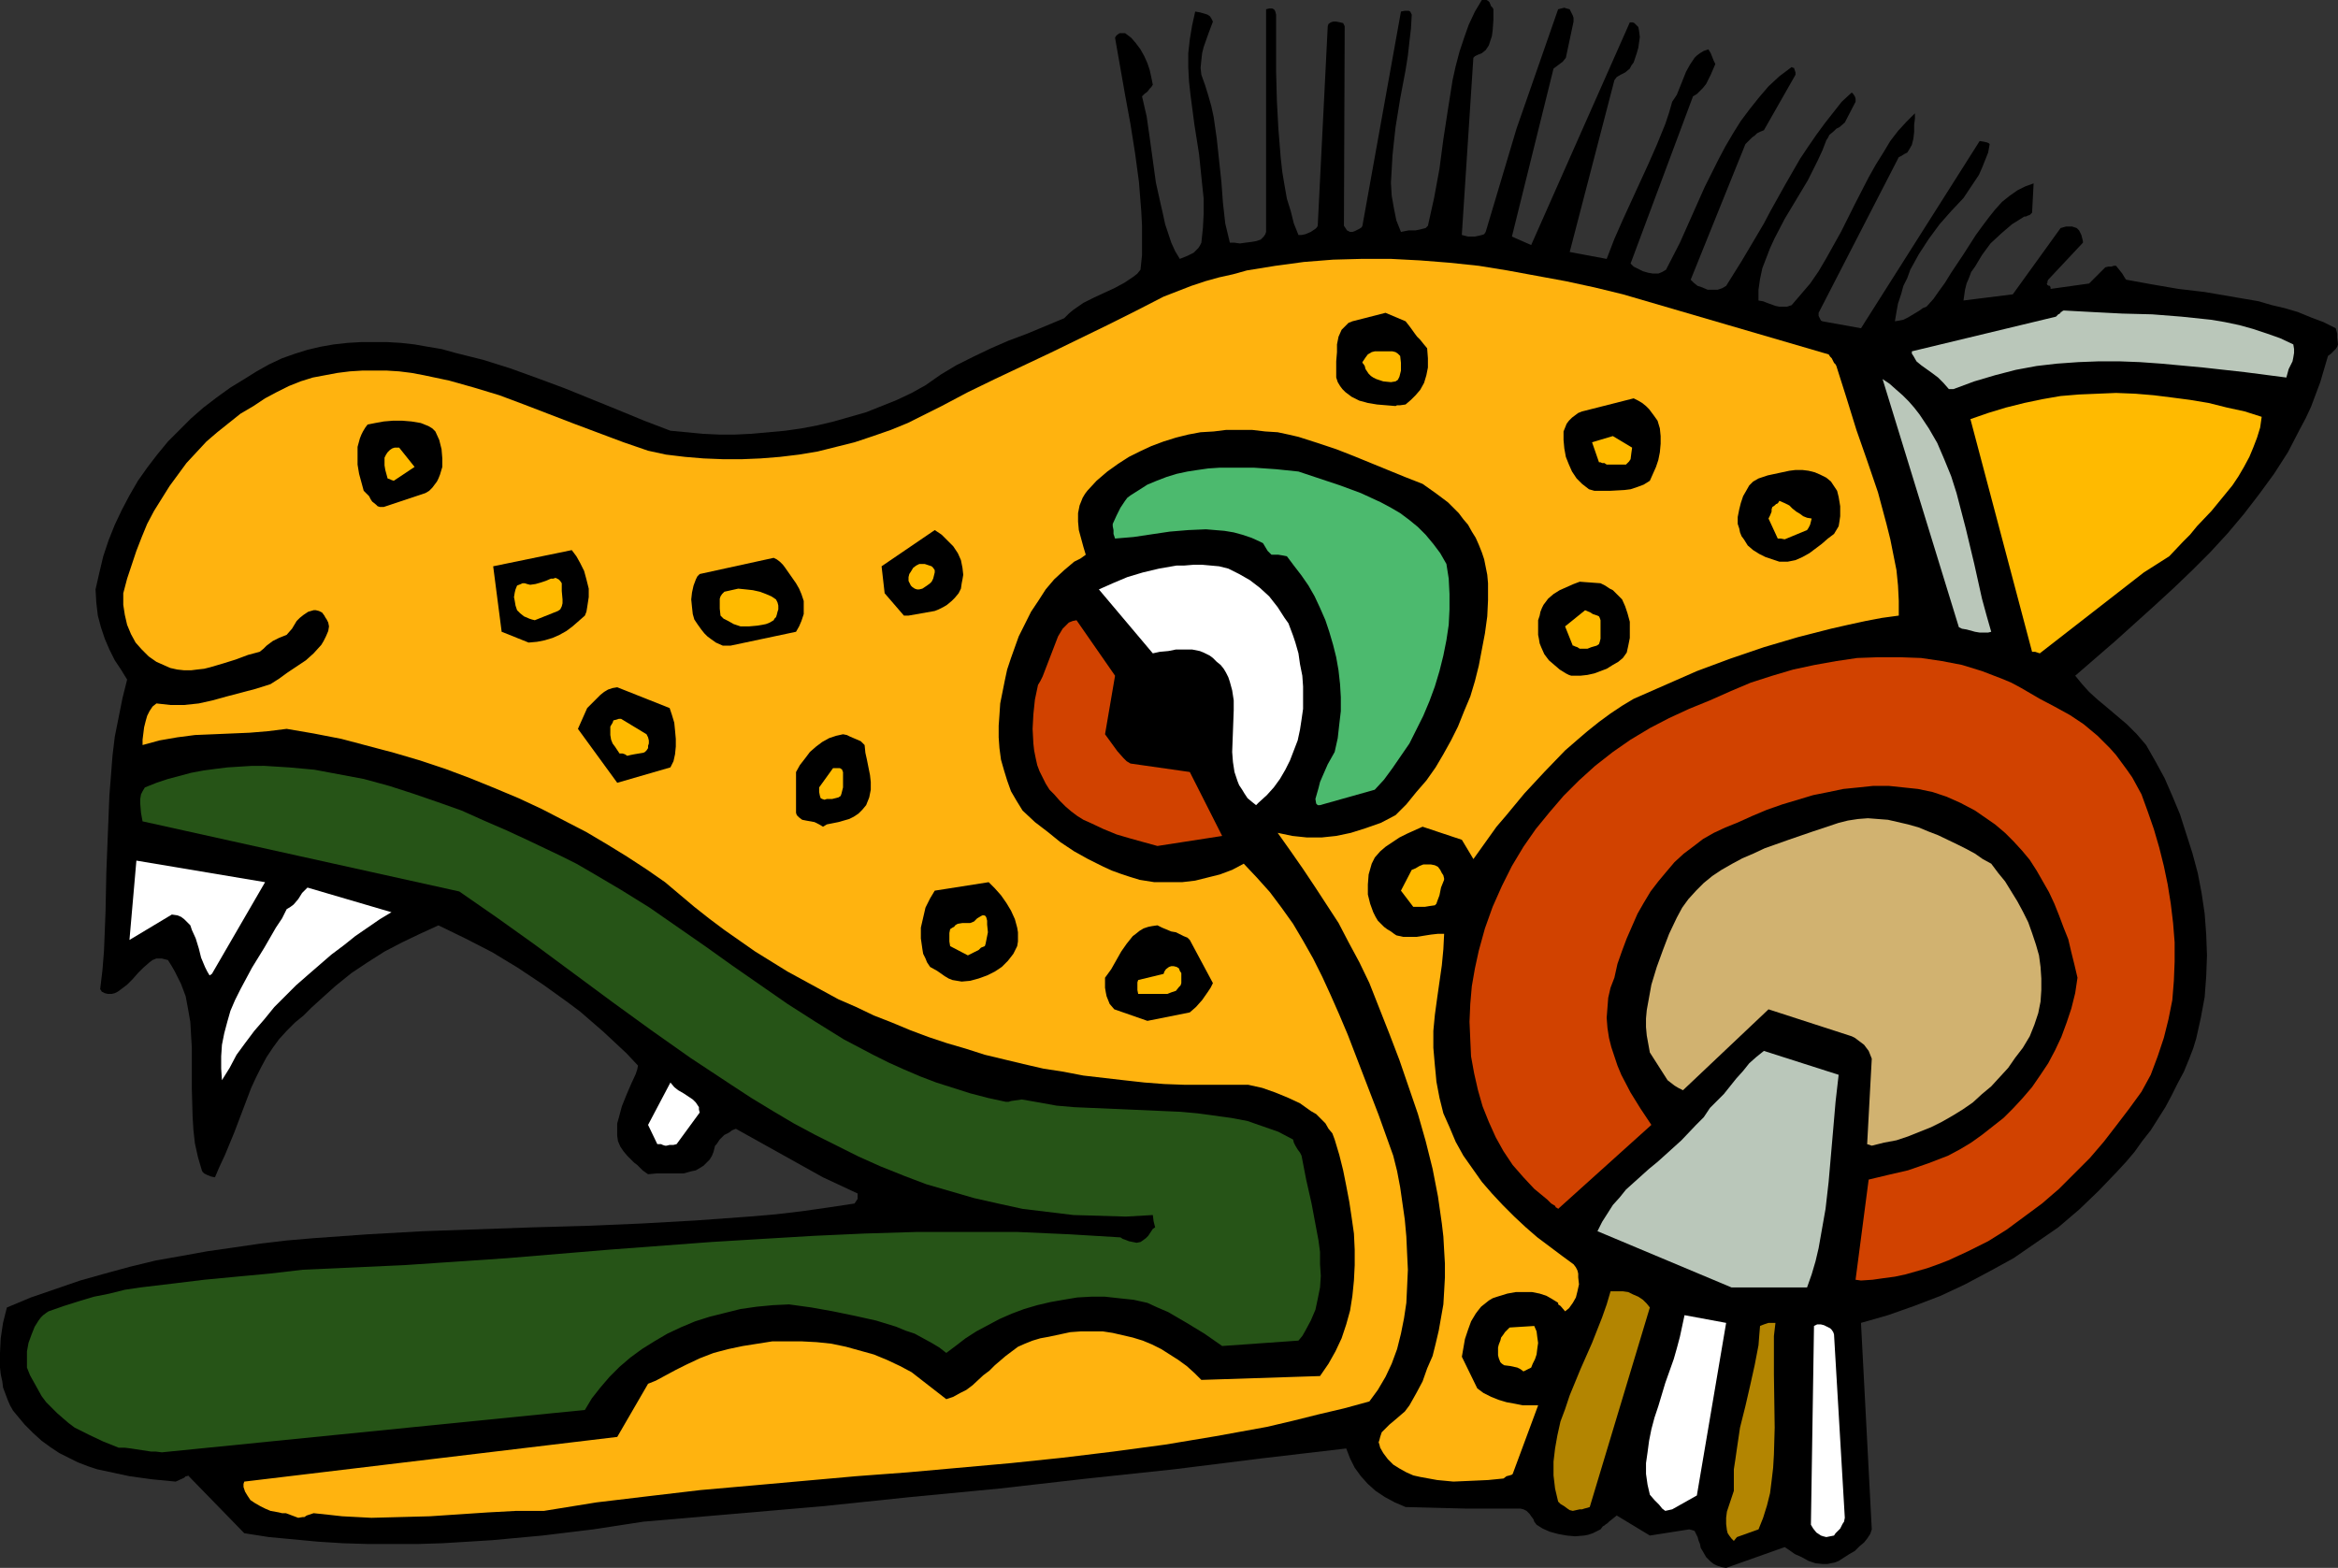 <?xml version="1.0" encoding="UTF-8" standalone="no"?>
<svg
   version="1.0"
   width="129.724mm"
   height="87.013mm"
   id="svg45"
   sodipodi:docname="Figure 19.wmf"
   xmlns:inkscape="http://www.inkscape.org/namespaces/inkscape"
   xmlns:sodipodi="http://sodipodi.sourceforge.net/DTD/sodipodi-0.dtd"
   xmlns="http://www.w3.org/2000/svg"
   xmlns:svg="http://www.w3.org/2000/svg">
  <rect width="100%" height="100%" fill="#333333" stroke="none"/>
  <sodipodi:namedview
     id="namedview45"
     pagecolor="#ffffff"
     bordercolor="#000000"
     borderopacity="0.25"
     inkscape:showpageshadow="2"
     inkscape:pageopacity="0.0"
     inkscape:pagecheckerboard="0"
     inkscape:deskcolor="#d1d1d1"
     inkscape:document-units="mm" />
  <defs
     id="defs1">
    <pattern
       id="WMFhbasepattern"
       patternUnits="userSpaceOnUse"
       width="6"
       height="6"
       x="0"
       y="0" />
  </defs>
  <path
     style="fill:#000000;fill-opacity:1;fill-rule:evenodd;stroke:none"
     d="m 361.984,328.868 12.282,-4.363 0.97,0.646 1.131,0.808 1.454,0.646 1.454,0.808 1.454,0.485 1.616,0.162 h 0.808 l 0.808,-0.162 0.808,-0.162 0.808,-0.323 2.262,-1.454 1.131,-0.646 0.97,-0.97 0.97,-0.808 0.646,-0.808 0.646,-0.97 0.323,-0.97 -2.262,-43.31 5.656,-1.616 5.494,-1.939 5.494,-2.101 5.171,-2.424 5.171,-2.747 5.01,-2.747 4.686,-3.232 4.686,-3.232 4.363,-3.717 4.04,-3.879 3.878,-4.04 1.939,-2.101 1.778,-2.101 1.616,-2.262 1.778,-2.262 3.07,-4.848 1.293,-2.424 1.293,-2.586 1.293,-2.424 1.131,-2.747 0.808,-2.101 0.646,-2.101 0.97,-4.363 0.808,-4.363 0.323,-4.363 0.162,-4.363 -0.162,-4.363 -0.323,-4.363 -0.646,-4.363 -0.808,-4.202 -1.131,-4.202 -1.293,-4.04 -1.293,-4.04 -1.616,-3.879 -1.616,-3.717 -1.939,-3.555 -1.939,-3.394 -1.939,-2.262 -2.101,-2.101 -2.101,-1.778 -2.101,-1.778 -1.939,-1.616 -1.778,-1.616 -1.454,-1.616 -1.454,-1.778 8.403,-7.272 8.242,-7.434 4.04,-3.717 3.878,-3.717 3.717,-3.717 3.717,-4.04 3.394,-4.04 3.232,-4.202 3.07,-4.202 2.909,-4.525 2.424,-4.687 1.293,-2.424 1.131,-2.424 0.97,-2.586 0.97,-2.586 0.808,-2.747 0.808,-2.747 0.646,-0.485 0.162,-0.162 0.323,-0.323 0.485,-0.485 0.323,-0.485 0.162,-0.485 -0.162,-1.454 v -0.808 l -0.323,-1.131 -2.586,-1.293 -2.586,-0.97 -2.747,-1.131 -2.747,-0.808 -2.747,-0.646 -2.747,-0.808 -5.656,-0.97 -5.656,-0.97 -2.747,-0.323 -2.747,-0.323 -5.656,-0.97 -5.333,-0.97 -0.323,-0.485 -0.485,-0.808 -0.646,-0.808 -0.646,-0.808 h -0.485 l -0.485,0.162 h -0.646 l -0.646,0.162 -3.394,3.394 -8.08,1.131 v -0.323 l -0.162,-0.323 h -0.162 l -0.323,-0.162 v 0 l -0.162,-0.323 0.162,-0.162 V 58.986 l 0.162,-0.323 7.272,-7.757 v -0.323 l -0.162,-0.646 -0.162,-0.646 -0.323,-0.646 -0.162,-0.323 -0.485,-0.485 -0.485,-0.162 -0.485,-0.162 h -0.646 -0.646 l -1.131,0.323 -10.019,13.898 -10.342,1.293 0.162,-1.131 0.162,-1.131 0.323,-1.293 0.485,-1.131 0.485,-1.293 0.808,-1.131 1.454,-2.424 1.778,-2.424 2.262,-2.101 2.262,-1.939 1.293,-0.808 1.293,-0.808 h 0.323 l 0.323,-0.162 0.485,-0.162 0.485,-0.485 0.323,-6.141 -1.778,0.646 -1.616,0.808 -1.616,1.131 -1.616,1.293 -1.454,1.616 -1.293,1.616 -1.454,1.939 -1.293,1.778 -2.586,4.04 -2.586,3.879 -1.293,2.101 -1.293,1.778 -1.131,1.616 -1.454,1.616 -0.808,0.323 -0.646,0.485 -1.616,0.97 -0.808,0.485 -0.97,0.485 -0.808,0.162 -0.97,0.162 0.323,-1.939 0.323,-1.778 0.646,-1.939 0.485,-1.778 0.808,-1.616 0.646,-1.778 1.778,-3.232 2.101,-3.232 2.262,-3.071 2.424,-2.747 2.586,-2.747 1.616,-2.424 1.616,-2.424 0.646,-1.454 0.646,-1.616 0.646,-1.616 0.323,-1.778 -0.162,-0.162 -0.323,-0.162 -0.646,-0.162 -0.97,-0.162 -24.886,39.27 -8.08,-1.454 -0.323,-0.162 -0.162,-0.323 -0.323,-0.646 v -0.646 l 16.806,-32.644 0.646,-0.323 0.485,-0.323 0.646,-0.323 0.323,-0.485 0.646,-1.131 0.323,-1.293 0.162,-1.454 v -1.454 l 0.162,-1.293 v -1.131 l -1.778,1.778 -1.778,1.939 -1.616,2.101 -1.454,2.424 -1.616,2.586 -1.454,2.586 -2.909,5.656 -2.909,5.818 -3.07,5.495 -1.616,2.747 -1.778,2.586 -1.939,2.262 -1.939,2.262 -0.97,0.323 h -0.808 -0.808 l -0.808,-0.162 -1.778,-0.646 -0.808,-0.323 -0.97,-0.162 v -2.262 l 0.323,-2.262 0.485,-2.262 0.808,-2.101 0.808,-2.101 0.97,-2.101 2.101,-4.04 4.848,-8.08 2.101,-4.202 0.97,-2.101 0.808,-2.101 0.323,-0.485 0.323,-0.646 0.97,-0.808 0.485,-0.485 0.646,-0.323 1.131,-0.97 2.262,-4.363 v -0.646 l -0.162,-0.485 -0.323,-0.485 -0.323,-0.323 -2.101,1.939 -1.778,2.262 -1.778,2.262 -1.778,2.424 -1.778,2.586 -1.616,2.424 -3.07,5.333 -3.07,5.495 -1.454,2.747 -1.616,2.747 -3.07,5.171 -3.232,5.171 -0.808,0.485 -0.97,0.323 h -0.97 -1.131 l -1.131,-0.485 -0.97,-0.323 -0.808,-0.646 -0.646,-0.646 11.474,-28.443 0.646,-0.646 0.808,-0.808 0.485,-0.323 0.485,-0.485 0.646,-0.323 0.808,-0.323 6.626,-11.636 v -0.485 l -0.162,-0.485 -0.162,-0.485 h -0.162 l -0.323,-0.162 -2.586,1.939 -2.262,2.101 -1.939,2.262 -1.939,2.424 -1.939,2.586 -1.616,2.586 -1.616,2.747 -1.454,2.747 -2.909,5.818 -2.586,5.818 -2.586,5.818 -2.909,5.656 -0.808,0.485 -0.808,0.323 h -1.131 l -0.97,-0.162 -1.131,-0.323 -0.97,-0.485 -0.97,-0.485 -0.646,-0.646 13.09,-35.068 0.808,-0.485 0.646,-0.646 0.646,-0.646 0.646,-0.808 0.485,-0.97 0.485,-0.97 0.97,-2.262 -0.323,-0.646 -0.323,-0.808 -0.323,-0.808 -0.485,-0.808 -0.97,0.323 -0.808,0.485 -0.646,0.485 -0.485,0.485 -0.97,1.454 -0.808,1.454 -0.646,1.616 -0.646,1.616 -0.646,1.616 -0.97,1.454 -0.646,2.262 -0.808,2.424 -1.778,4.363 -1.778,4.04 -1.778,3.879 -3.555,7.757 -1.778,4.04 -1.616,4.202 -7.757,-1.454 9.373,-36.038 0.485,-0.646 0.808,-0.485 0.97,-0.485 0.97,-0.808 0.323,-0.646 0.485,-0.646 0.323,-0.97 0.323,-0.97 0.323,-1.131 0.162,-1.131 0.162,-1.131 -0.162,-1.293 -0.162,-0.808 -0.485,-0.485 -0.323,-0.323 -0.323,-0.162 h -0.323 -0.323 l -20.685,46.704 -4.04,-1.778 8.726,-35.23 0.646,-0.485 0.646,-0.485 0.646,-0.485 0.646,-0.808 1.616,-7.595 V 3.717 l -0.162,-0.485 -0.323,-0.646 -0.323,-0.646 -0.646,-0.162 -0.485,-0.162 -0.646,0.162 -0.646,0.162 -8.726,25.049 -6.464,21.655 -0.323,0.485 -0.485,0.162 -0.646,0.162 -0.808,0.162 h -1.454 l -1.293,-0.323 2.424,-37.169 0.162,-0.162 0.162,-0.162 0.323,-0.162 0.323,-0.162 0.808,-0.323 0.808,-0.646 0.646,-0.97 0.323,-0.97 0.323,-0.97 0.162,-1.131 0.162,-2.262 V 1.939 l -0.162,-0.323 -0.323,-0.323 -0.323,-0.808 -0.323,-0.323 L 311.726,0 h -0.485 -0.485 l -1.454,2.424 -1.293,2.747 -0.97,2.747 -0.97,2.909 -0.808,3.071 -0.646,2.909 -0.97,6.141 -0.97,6.303 -0.808,6.141 -1.131,6.141 -0.646,2.909 -0.646,2.909 -0.485,0.485 -0.646,0.162 -0.646,0.162 -0.808,0.162 h -1.454 l -0.808,0.162 -0.808,0.162 -0.97,-2.424 -0.485,-2.424 -0.485,-2.747 -0.162,-2.747 0.162,-2.747 0.162,-2.909 0.323,-3.071 0.323,-2.909 0.97,-5.979 1.131,-5.979 0.485,-3.071 0.323,-2.909 0.323,-2.747 0.162,-2.909 -0.162,-0.323 -0.162,-0.323 -0.323,-0.162 h -0.323 -0.485 l -0.808,0.162 -8.08,44.926 -0.162,0.323 -0.485,0.323 -0.646,0.323 -0.323,0.162 -0.485,0.162 h -0.485 l -0.646,-0.323 -0.323,-0.485 -0.323,-0.485 0.162,-41.856 -0.162,-0.323 -0.162,-0.323 -0.646,-0.162 -0.808,-0.162 h -0.646 l -0.485,0.162 -0.485,0.323 -0.162,0.485 -2.101,41.856 -0.162,0.323 -0.323,0.323 -0.97,0.646 -1.131,0.485 -0.808,0.162 h -0.646 l -0.97,-2.424 -0.646,-2.586 -0.808,-2.586 -0.485,-2.747 -0.485,-2.909 -0.323,-2.909 -0.485,-5.979 -0.323,-5.979 -0.162,-6.141 V 3.071 l -0.162,-0.646 -0.162,-0.323 -0.162,-0.162 -0.323,-0.162 h -0.323 -0.323 l -0.646,0.162 V 48.643 l -0.162,0.485 -0.323,0.485 -0.646,0.646 -0.97,0.323 -0.97,0.162 -1.293,0.162 -1.131,0.162 -1.131,-0.162 h -0.97 l -0.97,-4.04 -0.485,-4.363 -0.323,-4.363 -0.485,-4.525 -0.485,-4.525 -0.646,-4.525 -0.485,-2.262 -0.646,-2.262 -0.646,-2.101 -0.808,-2.262 -0.162,-1.454 0.162,-1.616 0.162,-1.454 0.323,-1.293 0.97,-2.747 0.97,-2.586 -0.323,-0.646 -0.323,-0.485 -0.485,-0.323 -0.485,-0.162 -1.131,-0.323 -0.97,-0.162 -0.646,2.909 -0.485,2.909 -0.323,2.909 v 2.909 l 0.162,3.071 0.323,2.909 0.808,6.141 0.97,6.141 0.646,6.303 0.323,3.071 v 3.071 l -0.162,3.071 -0.323,3.071 -0.323,0.646 -0.323,0.485 -0.485,0.485 -0.485,0.485 -1.293,0.646 -1.616,0.646 -0.97,-1.616 -0.808,-1.778 -0.646,-1.939 -0.646,-1.939 -0.485,-2.262 -0.485,-2.101 -0.97,-4.363 -1.293,-9.373 -0.646,-4.525 -0.97,-4.202 0.485,-0.485 0.646,-0.485 0.485,-0.646 0.323,-0.323 0.323,-0.485 -0.323,-1.616 -0.323,-1.454 -0.485,-1.454 -0.646,-1.454 -0.808,-1.454 -0.97,-1.293 -0.97,-1.131 -1.293,-0.97 h -1.131 l -0.485,0.323 -0.323,0.323 -0.162,0.323 2.101,11.959 1.131,6.141 0.97,6.141 0.808,5.979 0.485,6.141 0.162,3.071 v 3.071 3.071 l -0.323,3.071 -0.646,0.808 -0.808,0.646 -1.939,1.293 -2.101,1.131 -2.101,0.97 -2.101,0.97 -2.262,1.131 -2.101,1.454 -0.97,0.808 -0.97,0.97 -7.757,3.232 -3.878,1.454 -3.717,1.616 -3.717,1.778 -3.555,1.778 -3.232,1.939 -3.232,2.262 -2.909,1.616 -3.07,1.454 -3.232,1.293 -3.232,1.293 -3.394,0.97 -3.394,0.97 -3.394,0.808 -3.394,0.646 -3.394,0.485 -3.555,0.323 -3.555,0.323 -3.394,0.162 h -3.394 l -3.394,-0.162 -3.394,-0.323 -3.394,-0.323 -5.494,-2.101 -5.494,-2.262 -11.15,-4.525 -5.656,-2.101 -5.818,-2.101 -5.656,-1.778 -5.818,-1.454 -2.909,-0.808 -2.909,-0.485 -2.747,-0.485 -2.909,-0.323 -2.747,-0.162 h -2.909 -2.747 l -2.747,0.162 -2.909,0.323 -2.747,0.485 -2.747,0.646 -2.586,0.808 -2.747,0.97 -2.747,1.293 -2.586,1.454 -2.586,1.616 -2.909,1.778 -2.909,2.101 -2.747,2.101 -2.586,2.262 -2.424,2.424 -2.424,2.424 -2.262,2.747 -2.101,2.747 -1.939,2.747 -1.778,3.071 -1.616,3.071 -1.454,3.071 -1.293,3.232 -1.131,3.394 -0.808,3.394 -0.808,3.555 0.162,2.747 0.323,2.747 0.646,2.424 0.808,2.424 0.97,2.262 1.131,2.262 1.293,1.939 1.293,2.101 -0.97,3.879 -0.808,4.04 -0.808,4.04 -0.485,4.04 -0.323,4.202 -0.323,4.04 -0.323,8.08 -0.323,8.242 -0.162,8.08 -0.323,8.242 -0.323,4.04 -0.485,4.04 0.162,0.162 0.162,0.323 0.646,0.323 0.646,0.162 h 0.808 l 0.646,-0.162 0.646,-0.323 0.646,-0.485 1.293,-0.97 1.131,-1.131 1.131,-1.293 1.131,-1.131 1.293,-1.131 0.646,-0.485 0.808,-0.323 h 1.131 l 0.646,0.162 0.646,0.162 0.808,1.293 0.646,1.131 1.293,2.586 0.97,2.586 0.485,2.586 0.485,2.747 0.162,2.747 0.162,2.747 v 5.656 2.909 l 0.162,5.818 0.162,2.747 0.323,2.909 0.646,2.909 0.808,2.747 0.162,0.323 0.323,0.323 0.646,0.323 0.808,0.323 0.808,0.162 0.97,-2.262 1.131,-2.424 1.939,-4.687 1.778,-4.687 1.778,-4.687 0.97,-2.101 1.131,-2.262 1.131,-2.101 1.293,-1.939 1.293,-1.778 1.616,-1.778 1.778,-1.778 1.778,-1.454 1.616,-1.616 1.778,-1.616 3.232,-2.909 3.394,-2.747 3.394,-2.262 3.555,-2.262 3.717,-1.939 3.717,-1.778 3.878,-1.778 5.656,2.747 5.656,2.909 5.333,3.232 5.333,3.555 5.171,3.717 2.586,1.939 2.424,2.101 2.424,2.101 2.424,2.262 2.424,2.262 2.424,2.586 -0.162,0.808 -0.323,0.97 -0.97,2.101 -0.97,2.262 -0.97,2.424 -0.646,2.424 -0.323,1.131 v 1.293 1.293 l 0.162,1.131 0.485,1.131 0.646,0.97 0.808,0.97 0.808,0.808 0.646,0.646 0.646,0.485 1.131,1.131 1.131,0.808 1.778,-0.162 h 3.717 1.939 l 1.778,-0.485 0.808,-0.162 0.808,-0.485 0.808,-0.485 0.646,-0.646 0.646,-0.646 0.485,-0.808 0.323,-0.808 0.162,-0.646 0.162,-0.646 0.323,-0.323 0.646,-0.97 0.323,-0.323 0.646,-0.646 0.323,-0.162 0.646,-0.323 0.646,-0.485 0.808,-0.323 18.261,10.181 7.272,3.394 v 1.131 l -0.323,0.485 -0.323,0.485 -5.333,0.808 -5.656,0.808 -5.494,0.646 -5.656,0.485 -11.15,0.808 -11.474,0.646 -11.474,0.485 -11.474,0.323 -22.947,0.808 -11.474,0.646 -11.312,0.808 -5.656,0.485 -5.494,0.646 -5.494,0.808 -5.656,0.808 -5.333,0.97 -5.494,0.97 -5.333,1.293 -5.333,1.454 -5.171,1.454 -5.171,1.778 -5.171,1.778 -5.01,2.101 -0.808,3.232 -0.485,3.232 L 0,283.78 v 3.071 l 0.162,1.454 0.323,1.454 0.162,1.293 0.485,1.293 0.485,1.293 0.485,1.131 0.646,1.131 0.808,0.97 1.616,1.939 1.778,1.778 1.778,1.616 1.778,1.293 1.939,1.293 1.939,0.97 1.939,0.97 2.101,0.808 1.939,0.646 2.262,0.485 2.262,0.485 2.262,0.485 4.686,0.646 5.01,0.485 1.778,-0.808 0.323,-0.323 h 0.323 l 0.162,-0.162 v 0 l 11.797,12.12 5.171,0.808 5.171,0.485 5.171,0.485 5.171,0.323 5.333,0.162 h 5.171 5.171 l 5.171,-0.162 5.333,-0.323 5.171,-0.323 10.504,-0.97 10.666,-1.293 10.504,-1.616 18.746,-1.616 18.746,-1.616 18.584,-1.939 18.584,-1.778 18.422,-2.101 18.261,-1.939 18.099,-2.262 17.938,-2.101 0.808,2.101 0.97,1.939 1.293,1.778 1.454,1.616 1.616,1.454 1.939,1.293 2.101,1.131 2.262,0.97 6.302,0.162 6.141,0.162 h 5.979 5.656 l 0.646,0.162 0.646,0.323 0.323,0.323 0.323,0.323 0.323,0.485 0.485,0.646 0.162,0.485 0.485,0.646 1.293,0.808 1.454,0.646 1.778,0.485 1.778,0.323 1.778,0.162 1.939,-0.162 0.808,-0.162 0.97,-0.323 1.616,-0.808 0.485,-0.646 0.323,-0.162 0.162,-0.162 0.485,-0.323 0.323,-0.323 0.808,-0.646 0.808,-0.646 6.949,4.202 8.242,-1.293 0.646,0.162 0.485,0.162 0.323,0.646 0.323,0.646 0.162,0.646 0.323,0.808 0.162,0.808 0.485,0.808 0.646,1.131 0.485,0.485 0.485,0.485 0.646,0.485 0.646,0.323 0.97,0.323 z"
     id="path1" />
  <path
     style="fill:#b38501;fill-opacity:1;fill-rule:evenodd;stroke:none"
     d="m 364.246,322.404 4.525,-1.616 0.97,-2.424 0.808,-2.586 0.646,-2.586 0.323,-2.586 0.323,-2.747 0.162,-2.747 0.162,-5.656 -0.162,-11.151 v -5.495 -2.586 l 0.323,-2.747 h -1.454 l -0.97,0.323 -0.808,0.323 -0.162,1.939 -0.162,2.101 -0.808,4.202 -0.97,4.363 -0.97,4.202 -1.131,4.525 -0.646,4.363 -0.323,2.262 -0.323,2.101 v 2.262 2.262 l -0.97,2.909 -0.485,1.454 -0.162,1.293 v 1.293 l 0.162,1.293 0.162,0.646 0.323,0.485 0.485,0.646 0.485,0.485 z"
     id="path2" />
  <path
     style="fill:#ffffff;fill-opacity:1;fill-rule:evenodd;stroke:none"
     d="m 384.608,322.081 0.323,-0.485 0.323,-0.323 0.646,-0.646 0.485,-0.97 0.323,-0.485 0.162,-0.808 -2.262,-38.462 -0.162,-0.485 -0.323,-0.485 -0.323,-0.323 -0.646,-0.323 -0.646,-0.323 -0.646,-0.162 h -0.808 l -0.646,0.323 -0.646,41.694 0.485,0.808 0.646,0.808 0.97,0.646 0.485,0.162 0.646,0.162 z"
     id="path3" />
  <path
     style="fill:#ffb30f;fill-opacity:1;fill-rule:evenodd;stroke:none"
     d="m 63.509,318.202 h 0.323 l 0.485,-0.323 1.454,-0.485 3.07,0.323 2.909,0.323 3.07,0.162 3.07,0.162 6.141,-0.162 6.141,-0.162 12.12,-0.808 5.979,-0.323 h 5.818 l 10.989,-1.778 10.827,-1.293 10.989,-1.293 10.989,-0.97 21.654,-1.939 10.827,-0.808 10.827,-0.97 10.827,-0.97 10.827,-1.131 10.666,-1.293 10.827,-1.454 10.666,-1.778 10.666,-1.939 5.494,-1.293 5.171,-1.293 5.494,-1.293 5.333,-1.454 1.778,-2.424 1.616,-2.747 1.293,-2.747 1.131,-3.071 0.808,-3.232 0.646,-3.232 0.485,-3.232 0.162,-3.394 0.162,-3.555 -0.162,-3.394 -0.162,-3.555 -0.323,-3.555 -0.485,-3.394 -0.485,-3.394 -0.646,-3.394 -0.808,-3.232 -3.07,-8.565 -1.616,-4.202 -1.616,-4.202 -3.232,-8.404 -1.778,-4.202 -1.778,-4.04 -1.778,-3.879 -1.939,-3.879 -2.101,-3.717 -2.101,-3.555 -2.424,-3.394 -2.424,-3.232 -2.747,-3.071 -2.747,-2.909 -2.424,1.293 -2.586,0.97 -2.586,0.646 -2.586,0.646 -2.747,0.323 h -2.909 -2.909 l -3.07,-0.485 -2.101,-0.646 -1.939,-0.646 -1.778,-0.646 -1.778,-0.808 -3.232,-1.616 -2.909,-1.616 -2.909,-1.939 -2.586,-2.101 -2.747,-2.101 -2.586,-2.424 -1.293,-2.101 -1.131,-1.939 -0.808,-2.262 -0.646,-2.101 -0.646,-2.262 -0.323,-2.424 -0.162,-2.262 v -2.424 l 0.162,-2.262 0.162,-2.424 0.485,-2.424 0.485,-2.424 0.485,-2.262 0.808,-2.424 0.808,-2.262 0.808,-2.262 1.293,-2.586 1.293,-2.586 1.616,-2.424 1.454,-2.262 1.778,-2.101 2.101,-1.939 2.101,-1.778 1.293,-0.646 1.131,-0.808 -0.485,-1.616 -0.485,-1.778 -0.485,-1.778 -0.162,-1.778 v -1.778 l 0.323,-1.616 0.323,-0.808 0.323,-0.808 0.485,-0.808 0.485,-0.646 1.939,-2.101 2.262,-1.939 2.262,-1.616 2.262,-1.454 2.262,-1.131 2.424,-1.131 2.586,-0.97 2.586,-0.808 2.586,-0.646 2.586,-0.485 2.747,-0.162 2.586,-0.323 h 2.747 2.747 l 2.747,0.323 2.586,0.162 2.262,0.485 2.101,0.485 4.04,1.293 3.878,1.293 3.717,1.454 7.11,2.909 3.555,1.454 3.717,1.454 2.747,1.939 2.586,1.939 1.131,1.131 1.131,1.131 0.97,1.293 0.97,1.131 0.808,1.454 0.808,1.293 0.646,1.454 0.646,1.616 0.485,1.454 0.323,1.616 0.323,1.616 0.162,1.778 v 3.555 l -0.162,3.394 -0.485,3.555 -0.646,3.394 -0.646,3.394 -0.808,3.232 -0.97,3.232 -1.293,3.071 -1.293,3.232 -1.454,2.909 -1.616,2.909 -1.616,2.747 -1.939,2.747 -2.101,2.424 -2.101,2.586 -2.262,2.262 -3.07,1.616 -3.232,1.131 -3.07,0.97 -3.07,0.646 -3.07,0.323 h -3.07 l -3.07,-0.323 -3.07,-0.646 2.747,3.879 2.586,3.717 2.586,3.879 2.424,3.717 2.424,3.717 2.101,4.04 2.262,4.202 2.101,4.363 2.101,5.333 2.101,5.333 2.101,5.495 1.939,5.656 1.939,5.656 1.616,5.656 1.454,5.818 1.131,5.818 0.808,5.656 0.323,2.747 0.162,2.909 0.162,2.747 v 2.909 l -0.162,2.909 -0.162,2.747 -0.485,2.747 -0.485,2.747 -0.646,2.747 -0.646,2.586 -1.131,2.586 -0.97,2.747 -1.293,2.424 -1.454,2.586 -0.97,1.293 -1.131,0.97 -1.131,0.97 -0.97,0.808 -0.808,0.808 -0.808,0.808 -0.323,0.97 -0.162,0.646 -0.162,0.485 0.162,0.485 0.162,0.646 0.646,1.131 0.97,1.293 1.131,1.131 1.293,0.808 1.454,0.808 1.454,0.646 1.454,0.323 1.778,0.323 1.778,0.323 3.394,0.323 3.717,-0.162 3.555,-0.162 3.232,-0.323 0.646,-0.485 0.646,-0.162 0.485,-0.162 0.162,-0.162 v 0 l 5.333,-14.383 h -1.454 -1.778 l -1.616,-0.323 -1.778,-0.323 -1.616,-0.485 -1.616,-0.646 -1.616,-0.808 -1.293,-0.97 -3.232,-6.626 0.646,-3.717 0.646,-1.939 0.646,-1.778 0.97,-1.616 0.485,-0.646 0.646,-0.808 0.808,-0.646 0.808,-0.646 0.808,-0.485 0.97,-0.323 2.101,-0.646 1.778,-0.323 h 1.778 1.616 l 1.616,0.323 1.454,0.485 1.131,0.646 1.293,0.808 v 0.323 l 0.485,0.323 0.97,1.131 0.808,-0.646 0.808,-1.131 0.646,-1.131 0.323,-1.293 0.323,-1.454 -0.162,-1.454 v -0.808 l -0.162,-0.646 -0.323,-0.646 -0.485,-0.646 -2.424,-1.778 -2.586,-1.939 -2.586,-1.939 -2.424,-2.101 -2.424,-2.262 -2.424,-2.424 -2.262,-2.424 -2.101,-2.424 -1.939,-2.747 -1.939,-2.747 -1.616,-2.909 -1.293,-3.071 -1.293,-2.909 -0.808,-3.232 -0.646,-3.394 -0.162,-1.778 -0.162,-1.616 -0.323,-3.717 v -3.555 l 0.323,-3.394 0.485,-3.555 0.485,-3.394 0.485,-3.394 0.323,-3.394 0.162,-3.232 h -1.293 l -1.454,0.162 -3.07,0.485 h -1.454 -1.293 l -1.454,-0.323 -0.485,-0.323 -0.646,-0.485 -0.808,-0.485 -0.646,-0.485 -0.646,-0.646 -0.646,-0.646 -0.485,-0.808 -0.485,-0.97 -0.646,-1.778 -0.485,-1.939 v -2.101 l 0.162,-2.101 0.646,-2.262 0.646,-1.293 1.131,-1.293 1.131,-0.97 1.454,-0.97 1.454,-0.97 1.616,-0.808 3.232,-1.454 8.242,2.747 2.424,4.04 1.616,-2.262 1.616,-2.262 1.616,-2.262 1.939,-2.262 3.878,-4.687 4.202,-4.525 4.363,-4.525 2.424,-2.101 2.262,-1.939 2.424,-1.939 2.424,-1.778 2.424,-1.616 2.424,-1.454 6.626,-2.909 6.626,-2.909 6.949,-2.586 7.11,-2.424 7.11,-2.101 6.949,-1.778 3.555,-0.808 3.717,-0.808 3.394,-0.646 3.555,-0.485 v -3.071 l -0.162,-3.232 -0.323,-3.232 -0.646,-3.232 -0.646,-3.232 -0.808,-3.232 -1.778,-6.626 -2.262,-6.626 -2.262,-6.464 -2.101,-6.787 -2.101,-6.626 -0.162,-0.323 -0.323,-0.323 -0.162,-0.323 -0.162,-0.323 v 0 l -0.162,-0.323 -0.323,-0.323 -0.323,-0.485 -43.147,-12.605 -5.979,-1.454 -5.979,-1.293 -6.141,-1.131 -6.141,-1.131 -5.979,-0.97 -6.141,-0.646 -6.141,-0.485 -6.141,-0.323 h -6.141 l -5.979,0.162 -6.141,0.485 -5.979,0.808 -5.979,0.97 -2.909,0.808 -2.909,0.646 -2.909,0.808 -2.909,0.97 -2.909,1.131 -2.909,1.131 -5.979,3.071 -5.818,2.909 -11.958,5.818 -5.818,2.747 -5.818,2.747 -5.656,2.747 -5.494,2.909 -3.555,1.778 -3.555,1.778 -3.555,1.454 -3.717,1.293 -3.878,1.293 -3.878,0.97 -3.878,0.97 -3.878,0.646 -4.04,0.485 -4.04,0.323 -3.878,0.162 h -4.04 l -4.04,-0.162 -3.878,-0.323 -4.04,-0.485 -3.717,-0.808 -5.171,-1.778 -5.171,-1.939 -5.171,-1.939 -10.504,-4.04 -5.171,-1.939 L 99.384,81.288 94.213,79.833 88.88,78.702 86.294,78.217 83.709,77.894 81.123,77.732 h -2.586 -2.586 l -2.586,0.162 -2.586,0.323 -2.586,0.485 -2.586,0.485 -2.586,0.808 -2.424,0.97 -2.586,1.293 -2.424,1.293 -2.424,1.616 -2.747,1.616 -2.424,1.939 -2.424,1.939 -2.262,1.939 -2.101,2.262 -2.101,2.262 -1.778,2.424 -1.778,2.424 -1.616,2.586 -1.616,2.586 -1.454,2.747 -1.131,2.747 -1.131,2.909 -0.97,2.909 -0.97,2.909 -0.808,3.071 v 2.424 l 0.323,2.101 0.485,2.101 0.808,1.939 0.97,1.778 1.293,1.454 1.454,1.454 1.616,1.131 1.454,0.646 1.454,0.646 1.454,0.323 1.454,0.162 h 1.454 l 1.293,-0.162 1.454,-0.162 1.293,-0.323 2.747,-0.808 2.586,-0.808 2.586,-0.97 2.424,-0.646 0.808,-0.646 0.646,-0.646 0.646,-0.485 0.646,-0.485 1.293,-0.646 0.808,-0.323 0.808,-0.323 1.131,-1.293 0.97,-1.616 0.646,-0.646 0.808,-0.646 0.97,-0.646 1.131,-0.323 h 0.485 l 0.646,0.162 0.646,0.323 0.485,0.646 0.162,0.323 0.323,0.485 0.323,0.646 0.162,0.808 -0.162,0.97 -0.485,1.131 -0.485,0.97 -0.485,0.808 -1.616,1.778 -1.616,1.454 -1.939,1.293 -1.939,1.293 -1.778,1.293 -1.778,1.131 -3.07,0.97 -3.07,0.808 -3.07,0.808 -2.909,0.808 -2.909,0.646 -3.07,0.323 H 35.714 l -1.454,-0.162 -1.454,-0.162 -0.808,0.646 -0.646,0.97 -0.485,0.97 -0.323,1.131 -0.323,1.293 -0.162,1.293 -0.162,1.293 v 1.131 l 1.778,-0.485 1.778,-0.485 3.717,-0.646 3.717,-0.485 3.878,-0.162 7.595,-0.323 3.878,-0.323 3.878,-0.485 5.656,0.97 5.818,1.131 5.494,1.454 5.494,1.454 5.494,1.616 5.333,1.778 5.171,1.939 5.171,2.101 5.01,2.101 4.848,2.262 4.686,2.424 4.686,2.424 4.363,2.586 4.202,2.586 4.202,2.747 3.717,2.586 3.07,2.586 3.07,2.586 3.07,2.424 3.232,2.424 3.232,2.262 3.232,2.262 3.394,2.101 3.394,2.101 3.555,1.939 3.555,1.939 3.555,1.939 3.717,1.616 3.717,1.778 3.717,1.454 3.878,1.616 3.878,1.454 3.878,1.293 3.878,1.131 4.04,1.293 4.04,0.97 4.04,0.97 4.202,0.97 4.202,0.646 4.202,0.808 4.202,0.485 4.202,0.485 4.363,0.485 4.202,0.323 4.363,0.162 h 4.363 4.525 4.363 l 2.909,0.646 2.747,0.97 2.747,1.131 2.424,1.131 2.262,1.616 1.131,0.646 0.97,0.97 0.97,0.97 0.646,1.131 0.808,0.97 0.485,1.293 0.97,3.232 0.808,3.232 0.646,3.232 0.646,3.394 0.485,3.232 0.485,3.394 0.162,3.394 v 3.232 l -0.162,3.232 -0.323,3.232 -0.485,3.071 -0.808,2.909 -0.97,2.909 -1.293,2.747 -1.454,2.586 -1.778,2.586 -24.886,0.808 -1.454,-1.454 -1.616,-1.454 -1.778,-1.293 -1.778,-1.131 -1.778,-1.131 -1.939,-0.97 -1.939,-0.808 -2.101,-0.646 -2.101,-0.485 -2.101,-0.485 -2.101,-0.323 h -2.262 -2.262 l -2.262,0.162 -2.262,0.485 -2.262,0.485 -1.778,0.323 -1.616,0.485 -1.616,0.646 -1.454,0.646 -1.293,0.97 -1.293,0.97 -2.262,1.939 -1.131,1.131 -1.293,0.97 -2.262,2.101 -1.293,0.97 -1.293,0.646 -1.454,0.808 -1.454,0.485 -7.272,-5.656 -2.424,-1.293 -2.747,-1.293 -2.747,-1.131 -2.909,-0.808 -2.909,-0.808 -3.07,-0.646 -3.07,-0.323 -3.07,-0.162 h -3.07 -3.232 l -3.07,0.485 -3.07,0.485 -3.07,0.646 -3.07,0.808 -2.909,1.131 -2.747,1.293 -2.262,1.131 -2.101,1.131 -2.101,1.131 -0.808,0.323 -0.808,0.323 -6.464,11.151 -78.214,9.373 -0.162,0.485 v 0.646 l 0.323,0.97 0.485,0.808 0.646,0.97 0.97,0.646 1.131,0.646 0.97,0.485 1.131,0.485 1.778,0.323 0.646,0.162 h 0.808 l 1.293,0.485 1.293,0.485 z"
     id="path4" />
  <path
     style="fill:#b38501;fill-opacity:1;fill-rule:evenodd;stroke:none"
     d="m 331.28,316.586 h 0.485 l 0.485,-0.162 0.646,-0.162 0.485,-0.162 12.605,-41.856 -0.646,-0.808 -0.808,-0.808 -0.97,-0.646 -1.131,-0.485 -0.97,-0.485 -1.131,-0.162 h -1.293 -1.293 l -0.808,2.747 -0.97,2.747 -2.101,5.333 -2.424,5.495 -2.262,5.495 -0.97,2.909 -0.97,2.586 -0.646,2.909 -0.485,2.747 -0.323,2.747 v 2.909 l 0.323,2.747 0.646,2.747 0.485,0.485 0.808,0.485 0.646,0.485 0.485,0.323 0.646,0.162 z"
     id="path5" />
  <path
     style="fill:#ffffff;fill-opacity:1;fill-rule:evenodd;stroke:none"
     d="m 350.672,316.586 5.171,-2.909 6.141,-36.2 -8.726,-1.616 -0.485,2.262 -0.485,2.262 -0.646,2.424 -0.646,2.262 -1.778,5.01 -1.454,4.848 -0.808,2.424 -0.646,2.424 -0.485,2.424 -0.323,2.424 -0.323,2.262 v 2.262 l 0.323,2.262 0.485,2.101 0.97,1.131 0.97,0.97 0.646,0.808 0.646,0.485 z"
     id="path6" />
  <path
     style="fill:#265417;fill-opacity:1;fill-rule:evenodd;stroke:none"
     d="m 33.936,304.627 88.718,-8.888 1.454,-2.424 1.778,-2.262 1.939,-2.262 2.101,-2.101 2.262,-1.939 2.424,-1.778 2.586,-1.616 2.747,-1.616 2.747,-1.293 3.07,-1.293 3.07,-0.97 3.232,-0.808 3.232,-0.808 3.394,-0.485 3.394,-0.323 3.394,-0.162 4.686,0.646 4.525,0.808 4.686,0.97 4.363,0.97 4.202,1.293 1.939,0.808 1.939,0.646 1.778,0.97 1.778,0.97 1.616,0.97 1.454,1.131 1.939,-1.454 2.101,-1.616 2.262,-1.454 2.424,-1.293 2.424,-1.293 2.586,-1.131 2.586,-0.97 2.747,-0.808 2.747,-0.646 2.747,-0.485 2.909,-0.485 2.909,-0.162 h 2.909 l 2.909,0.323 3.07,0.323 2.909,0.646 2.101,0.97 2.262,0.97 1.939,1.131 1.939,1.131 3.717,2.262 3.717,2.586 15.998,-1.131 0.808,-0.97 0.646,-1.131 1.131,-2.101 0.97,-2.262 0.485,-2.262 0.485,-2.424 0.162,-2.424 -0.162,-2.424 v -2.586 l -0.323,-2.424 -0.485,-2.586 -0.97,-5.171 -1.131,-5.01 -0.97,-5.01 -0.323,-0.646 -0.485,-0.646 -0.485,-0.808 -0.323,-0.646 -0.162,-0.646 -3.07,-1.616 -3.232,-1.131 -3.232,-1.131 -3.394,-0.646 -3.555,-0.485 -3.555,-0.485 -3.555,-0.323 -3.717,-0.162 -7.434,-0.323 -7.434,-0.323 -3.717,-0.162 -3.717,-0.323 -3.555,-0.646 -3.717,-0.646 -1.131,0.162 -1.131,0.162 -0.485,0.162 h -0.323 -0.162 -0.162 l -3.717,-0.808 -3.717,-0.97 -3.555,-1.131 -3.555,-1.131 -3.394,-1.293 -3.394,-1.454 -3.232,-1.454 -3.232,-1.616 -3.07,-1.616 -3.07,-1.616 -5.979,-3.717 -5.818,-3.717 -5.818,-4.04 -5.818,-4.04 -5.656,-4.04 -5.818,-4.04 -5.818,-4.04 -5.979,-3.717 -6.302,-3.717 -3.07,-1.778 -3.232,-1.616 -3.394,-1.616 -3.394,-1.616 -4.525,-2.101 -4.848,-2.101 -4.686,-2.101 -5.01,-1.778 -5.171,-1.778 -5.01,-1.616 -5.333,-1.454 -5.171,-0.97 -5.171,-0.97 -5.333,-0.485 -5.171,-0.323 H 52.843 l -2.586,0.162 -2.586,0.162 -2.586,0.323 -2.424,0.323 -2.586,0.485 -2.424,0.646 -2.424,0.646 -2.424,0.808 -2.424,0.97 -0.485,0.808 -0.323,0.646 -0.162,0.97 v 0.97 l 0.162,1.939 0.323,1.778 66.418,14.706 7.918,5.495 7.918,5.656 8.08,5.979 8.08,5.979 8.242,5.979 8.242,5.818 8.565,5.656 4.202,2.747 4.525,2.747 4.363,2.586 4.525,2.424 4.525,2.262 4.525,2.262 4.686,2.101 4.848,1.939 4.686,1.778 5.01,1.454 5.01,1.454 5.01,1.131 5.171,1.131 5.333,0.646 5.333,0.646 5.494,0.162 5.494,0.162 5.656,-0.323 0.162,1.293 0.323,1.293 -0.485,0.323 -0.323,0.485 -0.646,0.97 -0.485,0.485 -0.646,0.485 -0.485,0.323 -0.808,0.162 -0.808,-0.162 -0.808,-0.162 -0.808,-0.323 -0.485,-0.162 -0.485,-0.323 -10.666,-0.646 -10.827,-0.485 h -10.666 -10.827 l -10.666,0.323 -10.666,0.485 -10.827,0.646 -10.666,0.646 -21.493,1.616 -21.331,1.778 -21.493,1.454 -10.666,0.485 -10.666,0.485 -6.949,0.808 -6.949,0.646 -6.787,0.646 -6.626,0.808 -6.787,0.808 -3.232,0.485 -3.232,0.808 -3.232,0.646 -3.232,0.97 -3.07,0.97 -3.232,1.131 -0.485,0.323 -0.646,0.485 -0.485,0.485 -0.485,0.646 -0.808,1.293 -0.646,1.616 -0.646,1.778 -0.323,1.778 v 1.778 1.616 l 0.646,1.616 0.808,1.454 0.808,1.454 0.808,1.454 0.97,1.293 1.131,1.131 1.131,1.131 1.293,1.131 1.131,0.97 1.293,0.97 2.909,1.454 3.07,1.454 3.232,1.293 h 1.293 l 1.293,0.162 2.101,0.323 2.101,0.323 h 0.97 z"
     id="path7" />
  <path
     style="fill:#ffba00;fill-opacity:1;fill-rule:evenodd;stroke:none"
     d="m 321.099,286.851 0.323,-0.808 0.485,-0.97 0.323,-0.97 0.162,-1.293 0.162,-1.131 -0.162,-1.131 -0.162,-1.293 -0.485,-1.131 -5.171,0.323 -0.646,0.646 -0.323,0.323 -0.323,0.485 -0.485,0.646 -0.162,0.646 -0.323,0.808 -0.162,0.646 v 0.808 0.808 l 0.162,0.646 0.323,0.808 0.323,0.323 0.485,0.323 1.293,0.162 1.454,0.323 0.646,0.323 0.646,0.485 z"
     id="path8" />
  <path
     style="fill:#bac7ba;fill-opacity:1;fill-rule:evenodd;stroke:none"
     d="m 363.115,270.044 h 15.837 l 0.97,-2.747 0.808,-2.747 0.646,-2.747 0.485,-2.747 0.97,-5.495 0.646,-5.656 0.97,-11.151 0.485,-5.656 0.646,-5.656 -15.675,-5.01 -1.616,1.293 -1.454,1.293 -1.293,1.616 -1.454,1.616 -2.586,3.232 -1.454,1.454 -1.454,1.454 -1.293,1.939 -1.616,1.616 -3.07,3.232 -3.394,3.071 -1.616,1.454 -1.778,1.454 -3.232,2.909 -1.616,1.454 -1.293,1.616 -1.454,1.616 -1.131,1.778 -1.131,1.778 -0.97,1.939 z"
     id="path9" />
  <path
     style="fill:#d14200;fill-opacity:1;fill-rule:evenodd;stroke:none"
     d="m 390.264,268.589 2.424,-0.162 2.262,-0.323 2.424,-0.323 2.262,-0.485 2.262,-0.646 2.262,-0.646 2.262,-0.808 2.101,-0.808 4.202,-1.939 4.202,-2.101 3.878,-2.424 3.717,-2.747 3.717,-2.747 3.555,-3.071 3.232,-3.232 3.232,-3.232 2.909,-3.394 2.747,-3.555 2.586,-3.394 2.586,-3.555 1.939,-3.555 1.454,-3.879 1.293,-3.879 0.97,-3.879 0.808,-4.04 0.323,-4.04 0.162,-4.04 v -4.04 l -0.323,-4.04 -0.485,-4.04 -0.646,-4.04 -0.808,-3.879 -0.97,-3.879 -1.131,-3.879 -1.293,-3.717 -1.293,-3.555 -0.97,-1.778 -0.97,-1.778 -1.131,-1.616 -2.262,-3.071 -1.293,-1.454 -1.293,-1.293 -1.293,-1.293 -2.909,-2.424 -2.909,-1.939 -3.232,-1.778 -3.07,-1.616 -1.939,-1.131 -1.939,-1.131 -2.101,-1.131 -1.939,-0.808 -2.101,-0.808 -2.101,-0.808 -2.101,-0.646 -2.101,-0.646 -4.202,-0.808 -4.363,-0.646 -4.525,-0.162 h -4.363 l -4.525,0.162 -4.363,0.646 -4.525,0.808 -4.525,0.97 -4.363,1.293 -4.525,1.454 -4.202,1.778 -4.363,1.939 -4.363,1.778 -4.202,1.939 -4.04,2.101 -4.04,2.424 -3.717,2.586 -3.717,2.909 -3.394,3.071 -3.232,3.232 -2.909,3.394 -2.909,3.555 -2.586,3.717 -2.424,4.04 -2.101,4.202 -1.939,4.363 -1.616,4.525 -1.293,4.687 -0.808,3.717 -0.646,3.717 -0.323,3.717 -0.162,3.717 0.162,3.717 0.162,3.555 0.646,3.555 0.808,3.555 0.97,3.394 1.293,3.232 1.454,3.232 1.616,2.909 1.939,2.909 2.262,2.586 2.262,2.424 2.747,2.262 0.808,0.808 0.808,0.485 0.162,0.323 0.323,0.162 v 0 l 0.162,0.162 19.554,-17.615 -2.262,-3.394 -2.101,-3.394 -1.939,-3.717 -0.808,-1.939 -0.646,-1.939 -0.646,-1.939 -0.485,-1.939 -0.323,-2.101 -0.162,-2.101 0.162,-2.101 0.162,-2.101 0.485,-2.101 0.808,-2.101 0.646,-2.909 0.97,-2.747 0.97,-2.586 1.131,-2.586 1.131,-2.586 1.293,-2.262 1.454,-2.424 1.616,-2.101 1.616,-1.939 1.778,-2.101 1.939,-1.778 1.939,-1.454 2.101,-1.616 2.262,-1.293 2.424,-1.131 2.424,-0.97 3.232,-1.454 3.07,-1.293 3.232,-1.131 3.232,-0.97 3.232,-0.97 3.232,-0.646 3.07,-0.646 3.232,-0.323 3.07,-0.323 h 3.232 l 3.07,0.323 3.07,0.323 3.07,0.646 2.909,0.97 2.909,1.293 3.07,1.616 2.101,1.454 2.101,1.454 2.101,1.778 1.778,1.778 1.778,1.939 1.616,1.939 1.454,2.262 1.293,2.262 1.293,2.262 1.131,2.424 0.97,2.424 0.97,2.586 0.97,2.424 0.646,2.747 0.646,2.586 0.646,2.747 -0.485,3.232 -0.808,3.232 -0.97,2.909 -1.131,3.071 -1.293,2.747 -1.454,2.747 -1.616,2.424 -1.778,2.586 -1.939,2.262 -1.939,2.101 -2.101,2.101 -2.262,1.778 -2.262,1.778 -2.262,1.616 -2.424,1.454 -2.424,1.293 -4.202,1.616 -4.202,1.454 -4.202,0.97 -4.04,0.97 -2.747,21.009 z"
     id="path10" />
  <path
     style="fill:#ffffff;fill-opacity:1;fill-rule:evenodd;stroke:none"
     d="m 139.461,240.308 h 0.323 l 0.646,-0.162 h 0.808 l 0.646,-0.162 4.848,-6.626 -0.162,-0.646 v -0.485 l -0.646,-0.97 -0.646,-0.646 -0.97,-0.646 -0.97,-0.646 -1.131,-0.646 -0.808,-0.646 -0.808,-0.97 -4.686,8.888 1.939,4.04 h 0.808 l 0.323,0.162 z"
     id="path11" />
  <path
     style="fill:#d1b270;fill-opacity:1;fill-rule:evenodd;stroke:none"
     d="m 392.526,240.308 2.586,-0.646 2.586,-0.485 2.424,-0.808 2.424,-0.97 2.424,-0.97 2.262,-1.131 2.262,-1.293 2.101,-1.293 2.101,-1.454 1.939,-1.778 1.939,-1.616 1.778,-1.939 1.778,-1.939 1.454,-2.101 1.616,-2.101 1.454,-2.424 0.97,-2.424 0.808,-2.424 0.485,-2.424 0.162,-2.424 v -2.424 l -0.162,-2.424 -0.323,-2.424 -0.646,-2.262 -0.808,-2.424 -0.808,-2.262 -1.131,-2.262 -1.131,-2.101 -1.293,-2.101 -1.293,-2.101 -1.454,-1.778 -1.454,-1.939 -1.778,-0.97 -1.616,-1.131 -1.778,-0.97 -1.939,-0.97 -4.04,-1.939 -2.101,-0.808 -1.939,-0.808 -2.262,-0.646 -2.101,-0.485 -2.101,-0.485 -2.101,-0.162 -2.101,-0.162 -2.101,0.162 -2.101,0.323 -1.939,0.485 -5.333,1.778 -5.171,1.778 -5.01,1.778 -2.424,1.131 -2.262,0.97 -2.101,1.131 -2.262,1.293 -1.939,1.293 -1.778,1.454 -1.616,1.616 -1.616,1.778 -1.293,1.778 -1.131,2.101 -1.616,3.394 -1.293,3.394 -1.293,3.555 -1.131,3.717 -0.646,3.555 -0.323,1.778 -0.162,1.778 v 1.778 l 0.162,1.778 0.323,1.778 0.323,1.778 3.717,5.818 1.454,1.131 0.808,0.485 0.97,0.485 17.938,-16.969 17.453,5.656 0.646,0.323 0.646,0.485 0.646,0.485 0.646,0.485 0.97,1.293 0.323,0.808 0.323,0.808 -0.97,17.938 z"
     id="path12" />
  <path
     style="fill:#ffffff;fill-opacity:1;fill-rule:evenodd;stroke:none"
     d="m 46.541,226.572 1.616,-2.586 1.454,-2.747 1.778,-2.424 1.939,-2.586 2.101,-2.424 2.101,-2.586 2.262,-2.262 2.262,-2.262 2.586,-2.262 2.424,-2.101 2.424,-2.101 2.586,-1.939 2.424,-1.939 2.586,-1.778 2.586,-1.778 2.424,-1.454 -17.614,-5.171 -1.131,1.131 -0.808,1.293 -0.97,1.131 -0.646,0.485 -0.808,0.485 -0.97,1.939 -1.293,1.939 -2.424,4.202 -2.586,4.202 -2.424,4.525 -1.131,2.262 -0.97,2.262 -0.646,2.262 -0.646,2.424 -0.485,2.424 -0.162,2.424 v 2.586 z"
     id="path13" />
  <path
     style="fill:#000000;fill-opacity:1;fill-rule:evenodd;stroke:none"
     d="m 240.622,214.128 8.888,-1.778 1.293,-1.131 1.293,-1.454 1.131,-1.616 0.646,-0.97 0.485,-0.97 -4.848,-9.05 -0.485,-0.485 -0.808,-0.323 -1.616,-0.808 -0.97,-0.162 -1.939,-0.808 -0.97,-0.485 -1.131,0.162 -0.808,0.162 -0.97,0.323 -0.808,0.485 -0.808,0.646 -0.646,0.485 -1.293,1.616 -1.131,1.616 -2.101,3.717 -1.293,1.778 v 1.131 0.97 l 0.162,0.97 0.162,0.808 0.323,0.808 0.323,0.808 0.97,1.131 z"
     id="path14" />
  <path
     style="fill:#ffba00;fill-opacity:1;fill-rule:evenodd;stroke:none"
     d="m 239.168,208.472 h 5.656 l 0.808,-0.323 0.97,-0.323 0.646,-0.808 0.323,-0.323 0.162,-0.485 v -0.97 -1.131 l -0.323,-0.485 -0.162,-0.485 -0.485,-0.323 -0.646,-0.162 h -0.485 l -0.485,0.162 -0.646,0.485 -0.323,0.485 -0.162,0.485 -5.333,1.293 -0.162,0.485 v 0.808 0.808 l 0.162,0.808 z"
     id="path15" />
  <path
     style="fill:#000000;fill-opacity:1;fill-rule:evenodd;stroke:none"
     d="m 201.677,205.886 1.778,-0.162 1.778,-0.485 1.778,-0.646 1.616,-0.808 1.454,-0.97 1.293,-1.293 1.131,-1.454 0.808,-1.616 0.162,-0.97 v -0.97 -0.97 l -0.162,-0.97 -0.485,-1.778 -0.808,-1.778 -0.97,-1.616 -1.131,-1.616 -1.293,-1.454 -1.293,-1.293 -11.312,1.778 -0.485,0.808 -0.485,0.808 -0.97,1.939 -0.485,2.101 -0.485,2.101 v 2.262 l 0.162,1.131 0.162,1.131 0.162,0.97 0.485,0.97 0.323,0.808 0.646,0.97 1.454,0.808 1.616,1.131 0.808,0.485 0.808,0.323 0.97,0.162 z"
     id="path16" />
  <path
     style="fill:#ffffff;fill-opacity:1;fill-rule:evenodd;stroke:none"
     d="m 44.44,204.27 11.15,-19.231 -26.987,-4.525 -1.454,16.645 8.888,-5.333 1.131,0.162 0.808,0.323 0.646,0.485 0.646,0.646 0.646,0.646 0.323,0.97 0.808,1.778 0.646,2.101 0.485,1.939 0.808,1.939 0.485,0.97 0.485,0.808 z"
     id="path17" />
  <path
     style="fill:#ffba00;fill-opacity:1;fill-rule:evenodd;stroke:none"
     d="m 204.262,199.745 0.97,-0.485 0.485,-0.485 0.808,-0.323 0.162,-0.485 0.162,-0.808 0.323,-1.616 -0.162,-1.616 v -0.808 l -0.162,-0.646 -0.162,-0.323 -0.323,-0.162 h -0.323 l -0.323,0.162 -0.808,0.485 -0.646,0.646 -0.808,0.323 h -0.97 -0.646 l -0.97,0.162 -0.323,0.162 -0.162,0.162 h -0.162 v 0.162 l -0.162,0.162 -0.323,0.162 -0.485,0.323 -0.162,0.808 v 0.808 0.97 l 0.162,0.97 3.717,1.939 z"
     id="path18" />
  <path
     style="fill:#ffba00;fill-opacity:1;fill-rule:evenodd;stroke:none"
     d="m 297.182,190.21 h 1.616 l 0.97,-0.162 1.131,-0.162 0.323,-0.323 0.162,-0.485 0.485,-1.293 0.323,-1.616 0.646,-1.616 v -0.323 l -0.162,-0.646 -0.323,-0.485 -0.323,-0.646 -0.485,-0.646 -0.646,-0.323 -0.808,-0.162 h -0.808 -0.808 l -0.808,0.323 -0.808,0.485 -0.808,0.323 -2.262,4.363 2.586,3.394 z"
     id="path19" />
  <path
     style="fill:#d14200;fill-opacity:1;fill-rule:evenodd;stroke:none"
     d="m 242.723,177.443 13.574,-2.101 -6.787,-13.413 -12.443,-1.778 -0.808,-0.485 -0.646,-0.646 -1.293,-1.454 -2.586,-3.555 2.101,-12.282 -8.08,-11.636 -0.808,0.162 -0.808,0.323 -0.646,0.646 -0.646,0.646 -0.485,0.808 -0.485,0.808 -0.808,2.101 -0.808,2.101 -0.808,2.101 -0.808,2.101 -0.485,0.97 -0.485,0.808 -0.646,3.071 -0.323,3.071 -0.162,3.071 0.162,3.071 0.162,1.454 0.323,1.616 0.323,1.454 0.485,1.293 0.646,1.293 0.646,1.293 0.808,1.293 0.97,0.97 1.131,1.293 1.293,1.293 1.131,0.97 1.293,0.97 1.293,0.808 1.454,0.646 2.747,1.293 2.747,1.131 2.747,0.808 2.909,0.808 z"
     id="path20" />
  <path
     style="fill:#000000;fill-opacity:1;fill-rule:evenodd;stroke:none"
     d="m 173.397,172.918 2.424,-0.485 1.131,-0.323 1.131,-0.323 0.97,-0.485 0.97,-0.646 0.808,-0.808 0.808,-0.97 0.646,-1.616 0.323,-1.616 v -1.616 l -0.162,-1.454 -0.323,-1.616 -0.323,-1.616 -0.323,-1.454 -0.162,-1.616 -0.323,-0.323 -0.485,-0.485 -1.131,-0.485 -1.131,-0.485 -0.646,-0.323 -0.808,-0.162 -1.454,0.323 -1.454,0.485 -1.454,0.808 -1.293,0.97 -1.293,1.131 -0.97,1.293 -1.131,1.454 -0.808,1.454 v 8.08 0.485 l 0.162,0.485 0.485,0.485 0.646,0.485 0.808,0.162 1.778,0.323 0.97,0.485 0.808,0.485 z"
     id="path21" />
  <path
     style="fill:#ffffff;fill-opacity:1;fill-rule:evenodd;stroke:none"
     d="m 263.892,168.393 1.778,-1.616 1.454,-1.616 1.293,-1.778 1.131,-1.939 0.97,-1.939 0.808,-2.101 0.808,-2.101 0.485,-2.262 0.323,-2.101 0.323,-2.262 v -2.424 -2.262 l -0.162,-2.262 -0.485,-2.424 -0.323,-2.262 -0.646,-2.262 -0.485,-1.454 -0.485,-1.293 -0.485,-1.293 -0.808,-1.131 -1.454,-2.262 -1.778,-2.262 -1.939,-1.778 -2.101,-1.616 -2.262,-1.293 -2.262,-1.131 -1.939,-0.485 -1.778,-0.162 -1.778,-0.162 h -1.778 l -1.939,0.162 h -1.616 l -3.717,0.646 -3.394,0.808 -3.232,0.97 -3.07,1.293 -2.909,1.293 11.312,13.413 1.454,-0.323 1.778,-0.162 1.616,-0.323 h 1.616 1.778 l 1.616,0.323 0.808,0.323 0.646,0.323 0.646,0.323 0.646,0.485 0.808,0.808 0.808,0.646 0.646,0.808 0.485,0.808 0.485,0.97 0.323,0.97 0.485,1.778 0.323,2.101 v 2.101 l -0.162,4.363 -0.162,4.363 0.162,2.101 0.323,2.101 0.646,1.939 0.323,0.808 0.646,0.97 0.485,0.808 0.646,0.97 0.97,0.808 0.808,0.646 z"
     id="path22" />
  <path
     style="fill:#4cba6e;fill-opacity:1;fill-rule:evenodd;stroke:none"
     d="m 276.82,168.878 11.474,-3.232 1.939,-2.101 1.778,-2.424 1.778,-2.586 1.778,-2.586 1.454,-2.909 1.454,-2.909 1.293,-3.071 1.131,-3.071 0.97,-3.232 0.808,-3.232 0.646,-3.232 0.485,-3.232 0.162,-3.232 v -3.232 l -0.162,-3.232 -0.485,-3.071 -1.293,-2.262 -1.454,-1.939 -1.616,-1.939 -1.616,-1.616 -1.778,-1.454 -1.939,-1.454 -1.939,-1.131 -2.101,-1.131 -2.101,-0.97 -2.101,-0.97 -4.363,-1.616 -4.363,-1.454 -4.363,-1.454 -4.686,-0.485 -4.686,-0.323 h -4.848 -2.262 l -2.424,0.162 -2.262,0.323 -2.101,0.323 -2.262,0.485 -2.101,0.646 -2.101,0.808 -1.939,0.808 -1.778,1.131 -1.778,1.131 -0.646,0.485 -0.485,0.646 -0.97,1.454 -0.808,1.616 -0.808,1.778 v 0.485 l 0.162,0.808 v 0.808 l 0.323,0.97 3.878,-0.323 7.595,-1.131 3.878,-0.323 3.717,-0.162 1.939,0.162 1.939,0.162 1.939,0.323 1.778,0.485 1.939,0.646 1.778,0.808 0.323,0.162 0.323,0.162 0.485,0.808 0.485,0.808 0.808,0.808 h 1.454 l 0.97,0.162 0.808,0.162 1.454,1.939 1.616,2.101 1.454,2.101 1.293,2.262 1.131,2.424 1.131,2.586 0.808,2.424 0.808,2.747 0.646,2.586 0.485,2.747 0.323,2.909 0.162,2.747 v 2.909 l -0.323,2.747 -0.323,2.909 -0.646,2.909 -1.454,2.586 -1.131,2.586 -0.485,1.131 -0.323,1.293 -0.323,1.131 -0.323,1.131 0.162,0.97 0.323,0.323 h 0.162 z"
     id="path23" />
  <path
     style="fill:#ffba00;fill-opacity:1;fill-rule:evenodd;stroke:none"
     d="m 173.397,167.585 h 1.131 l 1.293,-0.323 0.485,-0.323 0.162,-0.485 0.162,-0.646 0.162,-0.646 v -1.778 -1.454 l -0.162,-0.323 v -0.162 l -0.485,-0.323 h -0.646 -0.808 l -2.909,4.04 v 0.97 l 0.162,0.808 0.162,0.485 0.323,0.162 0.485,0.162 z"
     id="path24" />
  <path
     style="fill:#000000;fill-opacity:1;fill-rule:evenodd;stroke:none"
     d="m 129.441,164.192 11.15,-3.232 0.646,-1.293 0.323,-1.454 0.162,-1.616 v -1.616 l -0.162,-1.778 -0.162,-1.616 -0.485,-1.616 -0.485,-1.454 -10.989,-4.363 -0.97,0.162 -0.97,0.323 -0.808,0.485 -0.808,0.646 -1.293,1.293 -1.454,1.454 -1.939,4.363 z"
     id="path25" />
  <path
     style="fill:#ffba00;fill-opacity:1;fill-rule:evenodd;stroke:none"
     d="m 131.542,158.535 0.646,-0.162 0.808,-0.162 0.97,-0.162 0.97,-0.162 0.323,-0.162 0.323,-0.323 0.323,-0.485 v -0.485 l 0.162,-0.485 v -0.646 l -0.162,-0.646 -0.323,-0.646 -5.333,-3.232 h -0.485 l -0.485,0.162 -0.646,0.162 -0.162,0.485 -0.485,0.808 v 0.97 0.808 l 0.162,0.97 0.323,0.808 0.485,0.646 0.97,1.454 h 0.323 0.323 l 0.485,0.162 z"
     id="path26" />
  <path
     style="fill:#000000;fill-opacity:1;fill-rule:evenodd;stroke:none"
     d="m 329.987,141.728 h 1.454 l 1.454,-0.162 1.454,-0.323 1.293,-0.485 1.293,-0.485 1.293,-0.808 1.131,-0.646 0.97,-0.808 0.808,-1.131 0.323,-1.454 0.323,-1.616 v -1.778 -1.616 l -0.485,-1.778 -0.485,-1.454 -0.646,-1.454 -0.646,-0.646 -0.808,-0.808 -0.485,-0.485 -0.646,-0.323 -0.97,-0.646 -0.97,-0.485 -4.363,-0.323 -1.293,0.485 -1.454,0.646 -1.454,0.646 -1.293,0.808 -1.131,0.97 -0.97,1.293 -0.323,0.646 -0.323,0.808 -0.162,0.808 -0.323,0.97 v 0.97 1.131 0.97 l 0.162,0.808 0.162,0.97 0.323,0.808 0.646,1.454 0.97,1.293 1.131,0.97 1.131,0.97 1.293,0.808 0.646,0.323 0.485,0.162 h 0.323 z"
     id="path27" />
  <path
     style="fill:#ffba00;fill-opacity:1;fill-rule:evenodd;stroke:none"
     d="m 427.755,137.042 21.816,-16.969 5.333,-3.394 2.909,-3.071 1.454,-1.454 1.454,-1.778 3.07,-3.232 2.909,-3.555 1.454,-1.778 1.293,-1.939 1.131,-1.939 1.131,-2.101 0.808,-1.939 0.808,-2.101 0.646,-2.101 0.323,-2.262 -3.555,-1.131 -3.717,-0.808 -3.878,-0.97 -3.878,-0.646 -3.717,-0.485 -3.878,-0.485 -3.878,-0.323 -4.04,-0.162 -3.878,0.162 -3.878,0.162 -3.878,0.323 -3.717,0.646 -3.878,0.808 -3.878,0.97 -3.717,1.131 -3.717,1.293 12.928,48.805 h 0.323 0.323 l 0.485,0.162 z"
     id="path28" />
  <path
     style="fill:#000000;fill-opacity:1;fill-rule:evenodd;stroke:none"
     d="m 153.197,135.426 13.736,-2.909 0.646,-1.131 0.485,-1.131 0.485,-1.454 v -1.293 -1.454 l -0.485,-1.454 -0.485,-1.131 -0.646,-1.131 -1.131,-1.616 -1.131,-1.616 -0.485,-0.646 -0.646,-0.646 -0.646,-0.485 -0.646,-0.323 -15.514,3.394 -0.485,0.485 -0.323,0.646 -0.485,1.293 -0.323,1.454 -0.162,1.454 0.162,1.616 0.162,1.454 0.323,1.131 0.323,0.485 0.323,0.485 0.808,1.131 0.646,0.808 0.646,0.646 0.646,0.485 1.131,0.808 1.454,0.646 z"
     id="path29" />
  <path
     style="fill:#ffba00;fill-opacity:1;fill-rule:evenodd;stroke:none"
     d="m 331.28,136.072 h 1.616 l 0.808,-0.323 1.131,-0.323 0.485,-0.323 0.162,-0.485 0.162,-0.646 v -0.646 -1.616 -1.616 l -0.162,-0.485 -0.162,-0.323 -0.323,-0.162 -0.485,-0.162 -0.485,-0.162 -0.485,-0.323 -1.131,-0.485 -4.202,3.394 1.616,4.04 h 0.162 l 0.323,0.162 0.485,0.162 z"
     id="path30" />
  <path
     style="fill:#000000;fill-opacity:1;fill-rule:evenodd;stroke:none"
     d="m 110.857,134.779 1.778,-0.162 1.616,-0.323 1.616,-0.485 1.454,-0.646 1.454,-0.808 1.293,-0.97 1.293,-1.131 1.293,-1.131 0.323,-0.808 0.162,-0.97 0.323,-2.101 v -1.778 l -0.485,-1.939 -0.485,-1.778 -0.808,-1.616 -0.808,-1.454 -0.97,-1.293 -16.483,3.394 1.778,13.736 z"
     id="path31" />
  <path
     style="fill:#bac7ba;fill-opacity:1;fill-rule:evenodd;stroke:none"
     d="m 417.574,132.517 -0.97,-3.394 -0.97,-3.555 -1.616,-7.272 -1.778,-7.434 -0.97,-3.717 -0.97,-3.717 -1.131,-3.555 -1.454,-3.555 -1.454,-3.394 -1.778,-3.071 -1.939,-2.909 -1.131,-1.454 -1.131,-1.293 -1.293,-1.293 -1.293,-1.131 -1.454,-1.293 -1.454,-0.97 15.998,52.037 0.646,0.323 0.97,0.162 1.778,0.485 0.97,0.162 h 0.97 0.808 z"
     id="path32" />
  <path
     style="fill:#ffba00;fill-opacity:1;fill-rule:evenodd;stroke:none"
     d="m 155.297,131.386 h 1.778 l 1.778,-0.162 0.97,-0.162 0.808,-0.162 0.808,-0.323 0.808,-0.485 0.162,-0.323 0.323,-0.323 0.162,-0.485 0.162,-0.646 0.162,-0.485 v -0.808 l -0.162,-0.646 -0.323,-0.646 -0.97,-0.646 -1.131,-0.485 -1.293,-0.485 -1.454,-0.323 -1.454,-0.162 -1.616,-0.162 -1.454,0.323 -1.454,0.323 -0.485,0.485 -0.323,0.485 -0.162,0.485 v 0.646 1.454 l 0.162,1.454 0.646,0.646 0.97,0.485 1.131,0.646 z"
     id="path33" />
  <path
     style="fill:#ffba00;fill-opacity:1;fill-rule:evenodd;stroke:none"
     d="m 112.15,130.093 4.848,-1.939 0.485,-0.323 0.323,-0.646 0.162,-0.646 v -0.808 l -0.162,-1.778 v -0.808 -0.808 l -0.323,-0.485 -0.323,-0.323 -0.323,-0.162 -0.323,-0.162 -0.485,0.162 h -0.485 l -1.131,0.485 -0.485,0.162 -0.485,0.162 -1.131,0.323 -1.131,0.162 -0.646,-0.162 -0.485,-0.162 h -0.485 l -0.323,0.162 -0.808,0.323 -0.323,0.808 -0.162,0.646 -0.162,0.97 0.162,0.808 0.162,0.97 0.323,0.97 0.646,0.646 0.808,0.646 1.131,0.485 0.485,0.162 z"
     id="path34" />
  <path
     style="fill:#000000;fill-opacity:1;fill-rule:evenodd;stroke:none"
     d="m 190.526,129.123 5.494,-0.97 0.808,-0.323 0.97,-0.485 0.808,-0.485 0.97,-0.808 0.646,-0.646 0.808,-0.97 0.485,-0.97 0.162,-1.131 0.162,-0.808 0.162,-0.97 -0.162,-1.454 -0.323,-1.616 -0.646,-1.454 -0.97,-1.454 -1.131,-1.131 -1.293,-1.293 -1.454,-0.97 -11.15,7.595 0.646,5.656 4.04,4.687 z"
     id="path35" />
  <path
     style="fill:#ffba00;fill-opacity:1;fill-rule:evenodd;stroke:none"
     d="m 192.789,123.629 0.646,-0.162 0.485,-0.323 0.485,-0.323 0.646,-0.485 0.323,-0.323 0.323,-0.646 0.323,-1.293 v -0.485 l -0.323,-0.485 -0.323,-0.323 -0.485,-0.162 -0.97,-0.323 h -1.131 l -0.646,0.323 -0.646,0.485 -0.485,0.808 -0.323,0.485 -0.162,0.646 v 0.323 0.485 l 0.485,0.97 0.323,0.323 0.485,0.323 0.485,0.162 z"
     id="path36" />
  <path
     style="fill:#000000;fill-opacity:1;fill-rule:evenodd;stroke:none"
     d="m 373.134,117.811 h 0.97 0.808 l 0.808,-0.162 0.808,-0.162 1.454,-0.646 1.454,-0.808 2.586,-1.939 1.293,-1.131 1.293,-0.97 0.485,-0.808 0.485,-0.808 0.162,-0.97 0.162,-1.131 v -0.97 -1.131 l -0.162,-0.97 -0.162,-0.97 -0.323,-1.293 -0.646,-0.97 -0.646,-0.97 -0.97,-0.808 -1.293,-0.646 -1.131,-0.485 -1.293,-0.323 -1.293,-0.162 h -1.454 l -1.293,0.162 -2.262,0.485 -2.262,0.485 -1.939,0.646 -1.131,0.646 -0.808,0.808 -0.646,1.131 -0.646,1.131 -0.485,1.454 -0.323,1.293 -0.323,1.616 v 1.454 l 0.323,0.97 0.162,0.808 0.323,0.808 0.485,0.646 0.808,1.293 1.131,0.97 1.293,0.808 1.293,0.646 1.454,0.485 z"
     id="path37" />
  <path
     style="fill:#ffba00;fill-opacity:1;fill-rule:evenodd;stroke:none"
     d="m 374.265,113.124 4.686,-1.939 0.323,-0.485 0.323,-0.646 0.162,-0.646 0.162,-0.646 -0.97,-0.162 -0.808,-0.323 -0.646,-0.485 -0.808,-0.485 -0.808,-0.646 -0.646,-0.646 -0.97,-0.485 -1.131,-0.485 -0.162,0.323 -0.323,0.323 h -0.162 l -0.162,0.162 -0.162,0.162 -0.485,0.323 -0.162,0.485 v 0.485 l -0.323,0.808 -0.323,0.646 1.939,4.202 h 0.646 z"
     id="path38" />
  <path
     style="fill:#000000;fill-opacity:1;fill-rule:evenodd;stroke:none"
     d="m 80.477,106.337 8.726,-2.909 0.808,-0.485 0.646,-0.646 0.485,-0.646 0.485,-0.646 0.323,-0.646 0.323,-0.808 0.485,-1.616 v -1.778 l -0.162,-1.939 -0.485,-1.939 -0.808,-1.778 -0.646,-0.646 -0.808,-0.485 -1.616,-0.646 -1.939,-0.323 -1.939,-0.162 h -1.939 l -1.939,0.162 -1.778,0.323 -1.616,0.323 -0.485,0.646 -0.485,0.808 -0.323,0.646 -0.323,0.808 -0.485,1.778 v 1.778 1.939 l 0.323,1.939 0.485,1.778 0.485,1.778 0.646,0.646 0.485,0.485 0.323,0.646 0.323,0.485 0.808,0.646 0.323,0.323 0.485,0.162 z"
     id="path39" />
  <path
     style="fill:#000000;fill-opacity:1;fill-rule:evenodd;stroke:none"
     d="m 334.835,102.943 h 1.454 1.454 l 2.909,-0.162 1.293,-0.162 1.454,-0.485 1.293,-0.485 1.293,-0.808 0.646,-1.454 0.646,-1.454 0.485,-1.454 0.323,-1.616 0.162,-1.778 v -1.616 l -0.162,-1.616 -0.485,-1.616 -0.808,-1.131 -0.97,-1.293 -0.646,-0.646 -0.808,-0.646 -0.808,-0.485 -0.97,-0.485 -10.181,2.586 -0.646,0.162 -0.808,0.323 -0.646,0.485 -0.646,0.485 -0.646,0.646 -0.485,0.646 -0.323,0.808 -0.323,0.808 v 1.778 l 0.162,1.778 0.323,1.778 0.646,1.616 0.646,1.454 0.97,1.454 1.131,1.131 1.454,1.131 1.131,0.323 z"
     id="path40" />
  <path
     style="fill:#ffba00;fill-opacity:1;fill-rule:evenodd;stroke:none"
     d="m 82.578,100.842 4.363,-2.909 -3.232,-4.04 h -0.323 -0.646 l -0.485,0.162 -0.485,0.323 -0.485,0.485 -0.323,0.485 -0.323,0.646 v 0.808 0.808 l 0.162,0.97 0.485,1.778 0.485,0.162 0.323,0.162 z"
     id="path41" />
  <path
     style="fill:#ffba00;fill-opacity:1;fill-rule:evenodd;stroke:none"
     d="m 336.936,97.448 h 3.394 0.646 l 0.323,-0.323 0.323,-0.323 0.323,-0.485 0.162,-1.293 0.162,-1.131 -4.04,-2.424 -4.363,1.293 1.454,4.202 h 0.323 l 0.323,0.162 h 0.485 z"
     id="path42" />
  <path
     style="fill:#000000;fill-opacity:1;fill-rule:evenodd;stroke:none"
     d="m 292.657,85.166 0.323,-0.162 h 0.646 l 1.131,-0.162 1.131,-0.97 0.97,-0.97 0.97,-1.131 0.808,-1.454 0.485,-1.616 0.323,-1.616 v -1.939 l -0.162,-2.101 -0.808,-0.97 -0.646,-0.808 -0.646,-0.646 -0.485,-0.646 -0.808,-1.131 -0.485,-0.646 -0.646,-0.808 -4.202,-1.778 -6.949,1.778 -0.808,0.323 -0.485,0.485 -0.485,0.485 -0.485,0.485 -0.646,1.454 -0.323,1.616 v 1.616 l -0.162,1.939 v 3.394 l 0.323,0.97 0.485,0.808 0.485,0.646 0.646,0.646 0.646,0.485 0.646,0.485 1.616,0.808 1.778,0.485 1.939,0.323 1.939,0.162 z"
     id="path43" />
  <path
     style="fill:#bac7ba;fill-opacity:1;fill-rule:evenodd;stroke:none"
     d="m 409.656,81.611 4.363,-1.616 4.363,-1.293 4.363,-1.131 4.363,-0.808 4.202,-0.485 4.525,-0.323 4.202,-0.162 h 4.525 l 4.202,0.162 4.525,0.323 8.726,0.808 8.726,0.97 8.726,1.131 0.485,-1.778 0.808,-1.616 0.162,-0.808 0.162,-0.97 v -0.808 l -0.162,-0.97 -2.747,-1.293 -2.747,-0.97 -2.909,-0.97 -2.909,-0.808 -3.07,-0.646 -2.909,-0.485 -3.07,-0.323 -3.07,-0.323 -6.141,-0.485 -6.302,-0.162 -6.302,-0.323 -5.979,-0.323 -0.323,0.162 -0.162,0.162 h -0.162 v 0.162 l -0.162,0.162 -0.323,0.162 -0.485,0.485 -30.219,7.272 v 0.485 l 0.323,0.485 0.646,1.131 0.97,0.808 1.131,0.808 1.131,0.808 1.293,0.97 1.131,1.131 1.131,1.293 z"
     id="path44" />
  <path
     style="fill:#ffba00;fill-opacity:1;fill-rule:evenodd;stroke:none"
     d="m 291.688,80.157 0.97,-0.162 0.485,-0.323 0.323,-0.646 0.162,-0.646 0.162,-0.646 V 76.116 l -0.162,-1.454 -0.485,-0.485 -0.485,-0.323 -0.646,-0.162 h -0.646 -0.808 -0.808 -1.454 l -0.646,0.162 -0.808,0.485 -0.485,0.646 -0.323,0.485 -0.323,0.485 V 76.116 l 0.162,0.162 0.323,0.485 0.162,0.646 0.323,0.485 0.323,0.485 0.485,0.485 0.485,0.323 0.646,0.323 1.454,0.485 z"
     id="path45" />
</svg>
